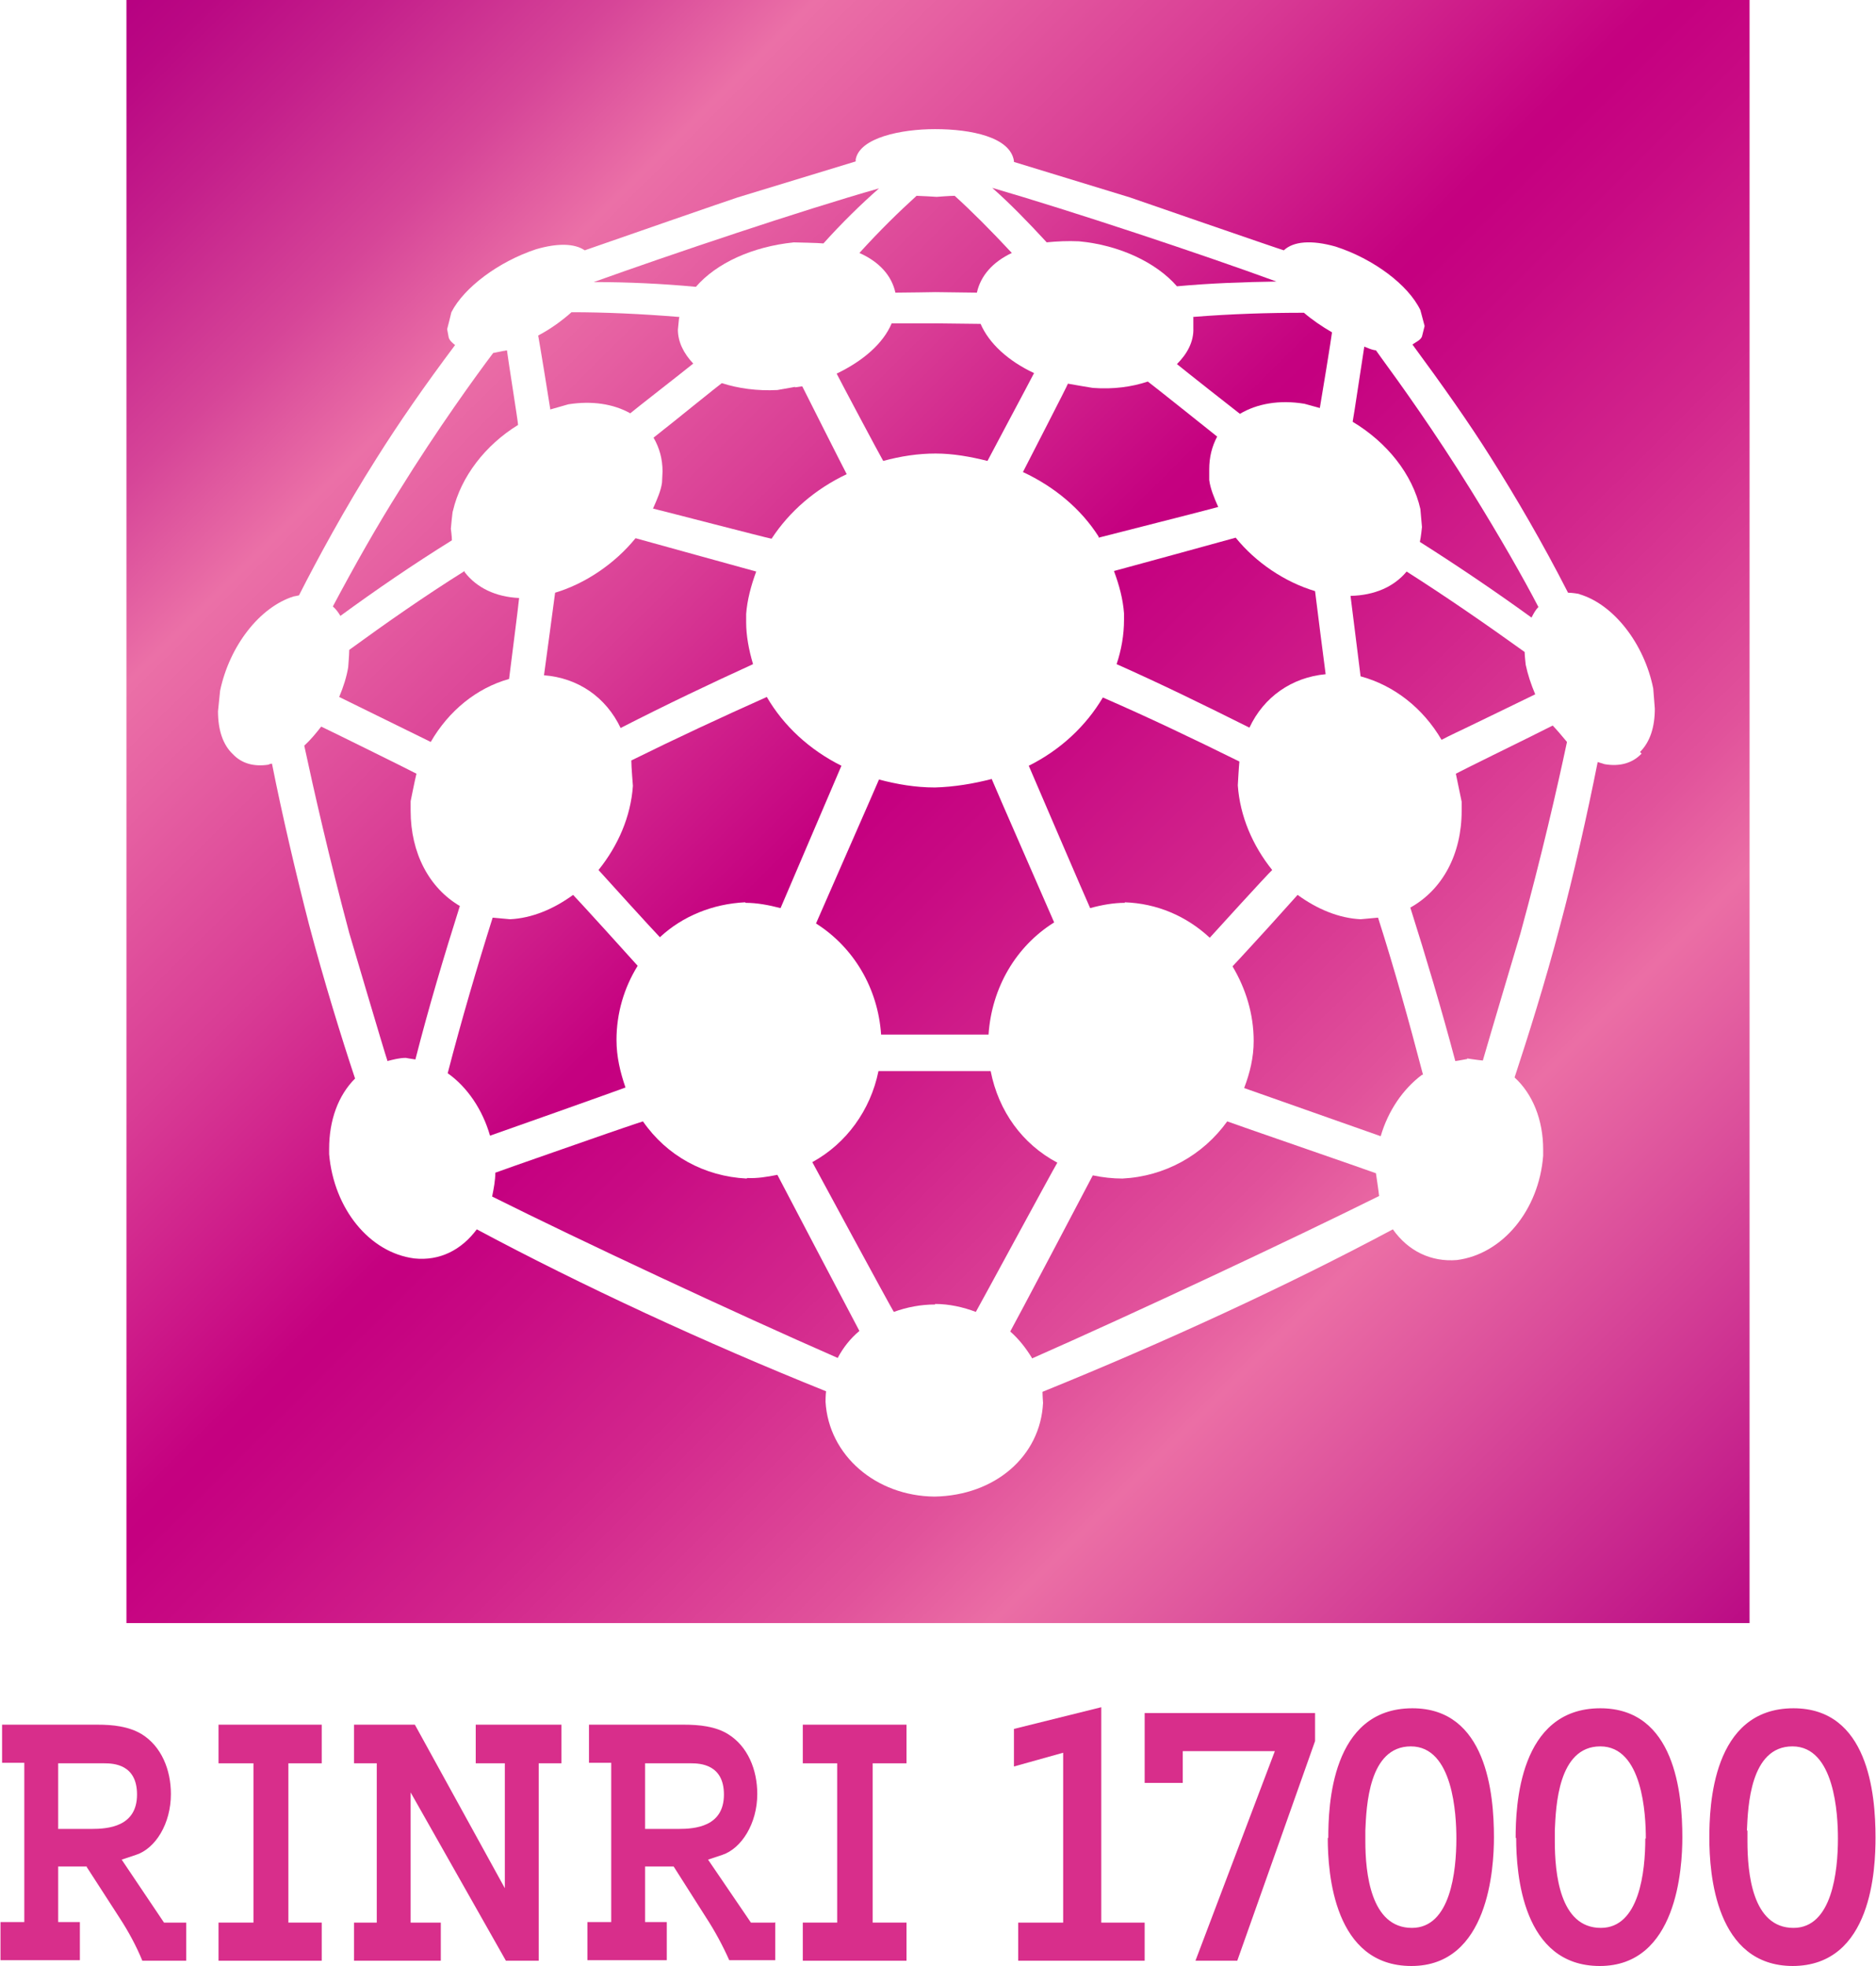 <?xml version="1.0" encoding="UTF-8"?>
<svg id="_レイヤー_2" data-name="レイヤー_2" xmlns="http://www.w3.org/2000/svg" width="12.5mm" height="13.1mm" xmlns:xlink="http://www.w3.org/1999/xlink" viewBox="0 0 35.43 37.15">
  <defs>
    <style>
      .cls-1 {
        fill: url(#_新規グラデーションスウォッチ_5-17);
      }

      .cls-2 {
        fill: url(#_新規グラデーションスウォッチ_5-10);
      }

      .cls-3 {
        fill: url(#_新規グラデーションスウォッチ_5-16);
      }

      .cls-4 {
        fill: url(#_新規グラデーションスウォッチ_5-18);
      }

      .cls-5 {
        fill: url(#_新規グラデーションスウォッチ_5-6);
      }

      .cls-6 {
        fill: url(#_新規グラデーションスウォッチ_5-19);
      }

      .cls-7 {
        fill: url(#_新規グラデーションスウォッチ_5-3);
      }

      .cls-8 {
        fill: url(#_新規グラデーションスウォッチ_5-15);
      }

      .cls-9 {
        fill: url(#_新規グラデーションスウォッチ_5-21);
      }

      .cls-10 {
        fill: url(#_新規グラデーションスウォッチ_5-22);
      }

      .cls-11 {
        fill: url(#_新規グラデーションスウォッチ_5-7);
      }

      .cls-12 {
        fill: url(#_新規グラデーションスウォッチ_5-12);
      }

      .cls-13 {
        fill: url(#_新規グラデーションスウォッチ_5-8);
      }

      .cls-14 {
        fill: url(#_新規グラデーションスウォッチ_5-2);
      }

      .cls-15 {
        fill: url(#_新規グラデーションスウォッチ_5);
      }

      .cls-16 {
        fill: url(#_新規グラデーションスウォッチ_5-4);
      }

      .cls-17 {
        fill: url(#_新規グラデーションスウォッチ_5-9);
      }

      .cls-18 {
        fill: url(#_新規グラデーションスウォッチ_5-14);
      }

      .cls-19 {
        fill: url(#_新規グラデーションスウォッチ_5-5);
      }

      .cls-20 {
        fill: url(#_新規グラデーションスウォッチ_5-11);
      }

      .cls-21 {
        fill: url(#_新規グラデーションスウォッチ_5-23);
      }

      .cls-22 {
        fill: url(#_新規グラデーションスウォッチ_5-20);
      }

      .cls-23 {
        fill: #d82e8b;
      }

      .cls-24 {
        fill: url(#_新規グラデーションスウォッチ_5-25);
      }

      .cls-25 {
        fill: url(#_新規グラデーションスウォッチ_5-13);
      }

      .cls-26 {
        fill: url(#_新規グラデーションスウォッチ_5-24);
      }
    </style>
    <linearGradient id="_新規グラデーションスウォッチ_5" data-name="新規グラデーションスウォッチ 5" x1="957.99" y1="-423.33" x2="832.03" y2="-550.28" gradientTransform="translate(-201.28 132.92) scale(.25)" gradientUnits="userSpaceOnUse">
      <stop offset="0" stop-color="#b60081"/>
      <stop offset=".17" stop-color="#da4c9a"/>
      <stop offset=".25" stop-color="#eb6ea5"/>
      <stop offset=".3" stop-color="#e1529b"/>
      <stop offset=".41" stop-color="#d2258c"/>
      <stop offset=".49" stop-color="#c80a83"/>
      <stop offset=".53" stop-color="#c50080"/>
      <stop offset=".54" stop-color="#c50180"/>
      <stop offset=".66" stop-color="#d93d95"/>
      <stop offset=".75" stop-color="#e661a2"/>
      <stop offset=".79" stop-color="#eb70a7"/>
      <stop offset=".85" stop-color="#d64598"/>
      <stop offset=".92" stop-color="#c41f8b"/>
      <stop offset=".97" stop-color="#ba0883"/>
      <stop offset="1" stop-color="#b60081"/>
    </linearGradient>
    <linearGradient id="_新規グラデーションスウォッチ_5-2" data-name="新規グラデーションスウォッチ 5" x1="969.99" y1="-435.34" x2="844.16" y2="-562.16" xlink:href="#_新規グラデーションスウォッチ_5"/>
    <linearGradient id="_新規グラデーションスウォッチ_5-3" data-name="新規グラデーションスウォッチ 5" x1="927.15" y1="-393" x2="801.45" y2="-519.69" xlink:href="#_新規グラデーションスウォッチ_5"/>
    <linearGradient id="_新規グラデーションスウォッチ_5-4" data-name="新規グラデーションスウォッチ 5" x1="948.11" y1="-413.71" x2="822.34" y2="-540.46" xlink:href="#_新規グラデーションスウォッチ_5"/>
    <linearGradient id="_新規グラデーションスウォッチ_5-5" data-name="新規グラデーションスウォッチ 5" x1="960.77" y1="-426.24" x2="834.98" y2="-553.01" xlink:href="#_新規グラデーションスウォッチ_5"/>
    <linearGradient id="_新規グラデーションスウォッチ_5-6" data-name="新規グラデーションスウォッチ 5" x1="933.1" y1="-398.92" x2="807.4" y2="-525.61" xlink:href="#_新規グラデーションスウォッチ_5"/>
    <linearGradient id="_新規グラデーションスウォッチ_5-7" data-name="新規グラデーションスウォッチ 5" x1="971.71" y1="-437.12" x2="845.95" y2="-563.87" xlink:href="#_新規グラデーションスウォッチ_5"/>
    <linearGradient id="_新規グラデーションスウォッチ_5-8" data-name="新規グラデーションスウォッチ 5" x1="915.91" y1="-381.76" x2="790.15" y2="-508.51" xlink:href="#_新規グラデーションスウォッチ_5"/>
    <linearGradient id="_新規グラデーションスウォッチ_5-9" data-name="新規グラデーションスウォッチ 5" x1="965.27" y1="-430.52" x2="839.25" y2="-557.52" xlink:href="#_新規グラデーションスウォッチ_5"/>
    <linearGradient id="_新規グラデーションスウォッチ_5-10" data-name="新規グラデーションスウォッチ 5" x1="958.83" y1="-424.35" x2="833.07" y2="-551.1" xlink:href="#_新規グラデーションスウォッチ_5"/>
    <linearGradient id="_新規グラデーションスウォッチ_5-11" data-name="新規グラデーションスウォッチ 5" x1="969.6" y1="-435.05" x2="843.84" y2="-561.79" xlink:href="#_新規グラデーションスウォッチ_5"/>
    <linearGradient id="_新規グラデーションスウォッチ_5-12" data-name="新規グラデーションスウォッチ 5" x1="947.35" y1="-412.95" x2="821.57" y2="-539.71" xlink:href="#_新規グラデーションスウォッチ_5"/>
    <linearGradient id="_新規グラデーションスウォッチ_5-13" data-name="新規グラデーションスウォッチ 5" x1="933.32" y1="-399" x2="807.5" y2="-525.82" xlink:href="#_新規グラデーションスウォッチ_5"/>
    <linearGradient id="_新規グラデーションスウォッチ_5-14" data-name="新規グラデーションスウォッチ 5" x1="946.06" y1="-411.85" x2="820.42" y2="-538.48" xlink:href="#_新規グラデーションスウォッチ_5"/>
    <linearGradient id="_新規グラデーションスウォッチ_5-15" data-name="新規グラデーションスウォッチ 5" x1="956.1" y1="-421.52" x2="830.24" y2="-548.37" xlink:href="#_新規グラデーションスウォッチ_5"/>
    <linearGradient id="_新規グラデーションスウォッチ_5-16" data-name="新規グラデーションスウォッチ 5" x1="936.67" y1="-402.35" x2="810.91" y2="-529.09" xlink:href="#_新規グラデーションスウォッチ_5"/>
    <linearGradient id="_新規グラデーションスウォッチ_5-17" data-name="新規グラデーションスウォッチ 5" x1="914.66" y1="-380.48" x2="788.85" y2="-507.28" xlink:href="#_新規グラデーションスウォッチ_5"/>
    <linearGradient id="_新規グラデーションスウォッチ_5-18" data-name="新規グラデーションスウォッチ 5" x1="940.35" y1="-405.99" x2="814.58" y2="-532.76" xlink:href="#_新規グラデーションスウォッチ_5"/>
    <linearGradient id="_新規グラデーションスウォッチ_5-19" data-name="新規グラデーションスウォッチ 5" x1="961.23" y1="-426.9" x2="835.59" y2="-553.53" xlink:href="#_新規グラデーションスウォッチ_5"/>
    <linearGradient id="_新規グラデーションスウォッチ_5-20" data-name="新規グラデーションスウォッチ 5" x1="926.16" y1="-391.91" x2="800.39" y2="-518.66" xlink:href="#_新規グラデーションスウォッチ_5"/>
    <linearGradient id="_新規グラデーションスウォッチ_5-21" data-name="新規グラデーションスウォッチ 5" x1="936.56" y1="-402.18" x2="810.75" y2="-528.99" xlink:href="#_新規グラデーションスウォッチ_5"/>
    <linearGradient id="_新規グラデーションスウォッチ_5-22" data-name="新規グラデーションスウォッチ 5" x1="945.06" y1="-410.49" x2="819.17" y2="-537.37" xlink:href="#_新規グラデーションスウォッチ_5"/>
    <linearGradient id="_新規グラデーションスウォッチ_5-23" data-name="新規グラデーションスウォッチ 5" x1="917.22" y1="-382.89" x2="791.3" y2="-509.8" xlink:href="#_新規グラデーションスウォッチ_5"/>
    <linearGradient id="_新規グラデーションスウォッチ_5-24" data-name="新規グラデーションスウォッチ 5" x1="931.65" y1="-397.48" x2="805.97" y2="-524.15" xlink:href="#_新規グラデーションスウォッチ_5"/>
    <linearGradient id="_新規グラデーションスウォッチ_5-25" data-name="新規グラデーションスウォッチ 5" x1="954.4" y1="-420.06" x2="828.69" y2="-546.75" xlink:href="#_新規グラデーションスウォッチ_5"/>
  </defs>
  <g id="_レイヤー_2-2" data-name="レイヤー_2">
    <g>
      <g>
        <path class="cls-23" d="M1.63,35.28l.62.96c.17.26.32.54.43.81h.83v-.72h-.42l-.8-1.19.27-.09c.37-.12.66-.59.66-1.15,0-.46-.18-.9-.55-1.13-.25-.15-.55-.18-.84-.18H.03v.72h.42v3.01h-.45v.72h1.5v-.72h-.41v-1.05h.54ZM1.09,33.32h.87c.18,0,.62.02.62.59,0,.61-.55.65-.86.65h-.63v-1.24Z"/>
        <path class="cls-23" d="M25.08,34.73c0,.68.12,2.42,1.58,2.42s1.56-1.85,1.56-2.43c0-.83-.14-2.44-1.54-2.44-1.54,0-1.59,1.86-1.59,2.45ZM27.51,34.74c0,.62-.11,1.69-.84,1.69-.78,0-.88-1.04-.88-1.64v-.2c.02-.45.06-1.59.86-1.59s.86,1.29.86,1.74Z"/>
        <path class="cls-23" d="M28.64,34.73c0,.68.12,2.42,1.58,2.42s1.56-1.85,1.56-2.43c0-.83-.14-2.44-1.55-2.44-1.54,0-1.6,1.86-1.6,2.45ZM31.08,34.74c0,.62-.11,1.69-.84,1.69-.78,0-.87-1.04-.87-1.64v-.2c.02-.45.06-1.59.86-1.59s.86,1.29.86,1.74Z"/>
        <polygon class="cls-23" points="9.55 37.05 10.17 37.05 10.17 33.32 10.6 33.32 10.6 32.59 8.98 32.59 8.98 33.32 9.53 33.32 9.53 35.68 7.83 32.59 6.68 32.59 6.68 33.32 7.11 33.32 7.11 36.33 6.68 36.33 6.68 37.05 8.32 37.05 8.32 36.33 7.75 36.33 7.75 33.87 9.55 37.05"/>
        <polygon class="cls-23" points="17.12 33.32 17.12 32.59 15.16 32.59 15.16 33.32 15.81 33.32 15.81 36.33 15.16 36.33 15.16 37.05 17.12 37.05 17.12 36.33 16.48 36.33 16.48 33.32 17.12 33.32"/>
        <polygon class="cls-23" points="6.07 33.32 6.07 32.59 4.12 32.59 4.12 33.32 4.78 33.32 4.78 36.33 4.12 36.33 4.12 37.05 6.07 37.05 6.07 36.33 5.44 36.33 5.44 33.32 6.07 33.32"/>
        <polygon class="cls-23" points="22.34 33.09 24.08 33.09 22.58 37.05 23.37 37.05 24.84 32.9 24.84 32.37 21.62 32.37 21.62 33.69 22.34 33.69 22.34 33.09"/>
        <path class="cls-23" d="M33.86,37.15c1.51,0,1.57-1.85,1.57-2.43,0-.83-.14-2.44-1.55-2.44-1.54,0-1.59,1.86-1.59,2.45,0,.68.12,2.42,1.58,2.42ZM33,34.59c.02-.45.06-1.59.86-1.59s.86,1.29.86,1.74c0,.62-.11,1.69-.84,1.69-.78,0-.87-1.04-.87-1.64v-.2Z"/>
        <path class="cls-23" d="M14.63,36.33h-.45l-.81-1.19.27-.09c.36-.12.66-.59.66-1.15,0-.46-.18-.9-.55-1.13-.24-.15-.55-.18-.84-.18h-1.79v.72h.42v3.01h-.45v.72h1.5v-.72h-.41v-1.05h.54l.61.96c.17.26.32.54.44.81h.87v-.72ZM12.81,34.56h-.63v-1.24h.87c.17,0,.62.02.62.59,0,.61-.55.65-.86.65Z"/>
        <polygon class="cls-23" points="21.62 36.33 20.8 36.33 20.8 32.26 19.15 32.67 19.15 33.38 20.08 33.12 20.08 36.33 19.23 36.33 19.23 37.05 21.62 37.05 21.62 36.33"/>
      </g>
      <g>
        <path class="cls-15" d="M23.34,10.16c-.1.03-2.15.59-2.3.63.1.27.17.53.19.8v.12c0,.29-.05.57-.14.84.81.36,1.63.76,2.51,1.2.27-.58.8-.95,1.44-1.01-.02-.14-.19-1.48-.2-1.57-.57-.17-1.12-.54-1.5-1.01Z"/>
        <path class="cls-14" d="M22.54,5.99s0,.03,0,.03v.18c.01.25-.11.48-.31.68.12.1,1.11.88,1.19.94.32-.19.74-.27,1.22-.19,0,0,.18.05.29.08.03-.17.22-1.33.23-1.43-.19-.11-.38-.24-.53-.37-.66,0-1.36.02-2.11.08Z"/>
        <path class="cls-7" d="M8.77,10.79c-.75.47-1.48.98-2.18,1.49,0,.09-.02.32-.02.33-.03.18-.09.37-.17.56.12.06,1.61.79,1.73.85.34-.59.87-1.02,1.48-1.19.01-.09.18-1.4.19-1.53-.44-.02-.8-.19-1.03-.49Z"/>
        <path class="cls-16" d="M21.24,17.05c.61.02,1.17.26,1.61.67.1-.11,1.09-1.2,1.18-1.28-.37-.46-.61-1.02-.65-1.6,0,0,.02-.36.03-.45-.89-.44-1.73-.84-2.58-1.21-.32.54-.8.99-1.4,1.29.06.14,1.12,2.61,1.16,2.69.22-.06.44-.1.66-.1Z"/>
        <path class="cls-19" d="M20.75,10.16c.11-.03,2.09-.53,2.26-.58-.08-.18-.15-.35-.17-.51v-.2c0-.23.05-.43.15-.62-.1-.08-1.24-.99-1.31-1.04-.3.1-.65.15-1.04.12,0,0-.37-.06-.47-.08,0,.02-.78,1.53-.85,1.67.6.28,1.1.7,1.43,1.22Z"/>
        <path class="cls-5" d="M6.42,11.64c.67-.49,1.37-.97,2.11-1.43,0-.07-.02-.22-.02-.22,0,0,.03-.34.04-.34.15-.64.61-1.24,1.23-1.62,0-.06-.19-1.24-.21-1.41-.01,0-.05.01-.05.01h-.01c-.1.02-.15.03-.2.04-.31.41-1.05,1.43-1.78,2.61-.41.65-.83,1.39-1.25,2.18.06.05.11.12.15.19Z"/>
        <path class="cls-11" d="M26.83,9.62l.03.34s-.02.2-.04.28c.71.45,1.42.93,2.11,1.43.04-.08.08-.15.13-.2-.28-.54-.73-1.33-1.27-2.2-.68-1.1-1.37-2.06-1.7-2.51,0,0-.07-.1-.1-.14-.04,0-.12-.03-.12-.03,0,0-.05-.02-.1-.04-.03.18-.2,1.33-.22,1.42.65.39,1.13.99,1.28,1.65Z"/>
        <path class="cls-13" d="M7.31,20.05c.12-.03.23-.06.35-.06,0,0,.1.02.18.03.25-.98.54-1.95.84-2.9-.58-.34-.93-1-.93-1.8,0,0,0-.18,0-.18,0,0,.08-.4.11-.52-.11-.06-1.69-.84-1.8-.89-.1.13-.21.26-.32.36.18.84.47,2.12.85,3.54,0,0,.67,2.27.72,2.41Z"/>
        <path class="cls-17" d="M28.82,12.56s-.02-.18-.02-.24c-.71-.51-1.46-1.03-2.23-1.52-.24.29-.61.45-1.06.46.02.16.18,1.44.19,1.52.63.17,1.18.6,1.53,1.2.13-.07.45-.22.45-.22,0,0,1.2-.58,1.32-.64-.08-.19-.14-.37-.18-.56Z"/>
        <path class="cls-2" d="M27.71,20s.19.03.3.04c.1-.35.71-2.4.71-2.4.4-1.46.7-2.77.88-3.62-.05-.06-.2-.24-.27-.31-.1.05-.5.25-.5.25,0,0-1.22.6-1.33.66.03.15.11.53.11.53v.17c0,.82-.36,1.49-.97,1.83.3.95.59,1.92.85,2.9.02,0,.23-.04.23-.04Z"/>
        <path class="cls-20" d="M19.76,4.58c.2-.02.41-.03.62-.02.76.07,1.46.4,1.85.85.65-.06,1.28-.08,1.88-.09-1.42-.52-3.89-1.34-5.37-1.77.34.3.67.64,1.03,1.03Z"/>
        <path class="cls-12" d="M26.88,20.31c-.27-1.03-.54-2-.85-2.97-.11.01-.32.03-.33.03-.41-.02-.82-.19-1.19-.46-.08.09-.54.6-.54.6,0,0-.62.68-.69.75.25.42.4.9.4,1.41,0,.31-.07.6-.18.89.15.05,2.43.86,2.58.91.14-.48.42-.89.78-1.16Z"/>
        <path class="cls-25" d="M19.49,25.67c1.95-.86,4.91-2.25,6.56-3.07-.01-.1-.05-.36-.06-.43-.1-.04-2.71-.94-2.81-.98-.46.64-1.18,1.04-1.98,1.08h0c-.18,0-.37-.02-.56-.06-.05.1-1.5,2.85-1.56,2.95.17.15.3.32.41.5Z"/>
        <path class="cls-18" d="M15.02,7.31l-.34.06h0c-.38.02-.74-.03-1.05-.13-.07.05-.9.72-.9.72,0,0-.3.24-.39.31.11.19.17.4.17.64,0,0-.01.2-.01.21-.02.15-.09.31-.17.49.17.04,2.13.55,2.24.57.34-.52.83-.94,1.42-1.22-.07-.13-.79-1.56-.84-1.66-.06.01-.14.02-.14.02Z"/>
        <path class="cls-8" d="M18.51,6.12c-.09,0-.85-.01-.85-.01,0,0-.73,0-.82,0-.16.38-.54.71-1.04.95.07.14.82,1.55.88,1.65.33-.09.66-.14.99-.14.33,0,.66.06.98.14.05-.1.81-1.52.88-1.66-.49-.23-.85-.56-1.01-.93Z"/>
        <path class="cls-3" d="M17.65,14.88c-.36,0-.71-.06-1.05-.15-.04.1-1.14,2.6-1.19,2.72.71.45,1.17,1.22,1.23,2.1.24,0,1.03,0,1.03,0,0,0,.87,0,1,0,.06-.89.52-1.67,1.24-2.12-.05-.12-1.13-2.58-1.18-2.71-.35.09-.71.15-1.07.16Z"/>
        <path class="cls-1" d="M14.1,22.27c-.8-.04-1.51-.43-1.96-1.08-.1.03-.68.23-.68.23,0,0-2.01.7-2.11.74,0,.15-.03.3-.06.45,1.66.83,4.61,2.21,6.53,3.05.1-.19.24-.37.41-.51-.06-.11-1.5-2.85-1.55-2.95-.2.04-.39.07-.57.06Z"/>
        <path class="cls-4" d="M2.38,0v30.67h30.67V0H2.38ZM31.01,14.24c-.17.18-.41.25-.7.2,0,0-.06-.02-.13-.04-.19.96-.46,2.16-.71,3.09-.28,1.07-.62,2.14-.86,2.87.34.31.54.8.54,1.36,0,0,0,.12,0,.12-.08,1.03-.77,1.86-1.63,1.97-.49.04-.92-.17-1.21-.58-2,1.07-4.35,2.15-6.62,3.07,0,.08.01.21.01.21-.05,1.01-.91,1.75-2.05,1.77-1.11-.01-2-.78-2.06-1.79,0,0,0-.13.01-.2-2.29-.92-4.62-2-6.6-3.06-.29.39-.7.6-1.18.55-.85-.11-1.52-.94-1.61-1.97v-.1c0-.54.17-1.01.49-1.33-.25-.75-.59-1.85-.87-2.91-.24-.93-.51-2.08-.7-3.04-.03,0-.07.02-.07.02h0c-.27.04-.5-.02-.67-.2-.19-.18-.28-.46-.28-.81,0,0,.04-.38.04-.39.18-.85.75-1.58,1.39-1.78,0,0,.06-.01.1-.02.34-.67.87-1.65,1.46-2.58.42-.67.92-1.39,1.49-2.15-.05-.04-.1-.08-.12-.14l-.03-.16s.08-.31.08-.32c.24-.47.9-.96,1.6-1.19.41-.12.73-.11.92.02,2.7-.94,2.89-1,2.89-1h0s2.1-.64,2.23-.68c0,0,0-.02,0-.02h0s0-.02,0-.02c.08-.41.86-.57,1.5-.57.68,0,1.42.15,1.49.6,0,0,0,.02,0,.02.13.04,2.19.67,2.19.67,0,0,2.83.98,2.91,1,.18-.17.52-.2.98-.07.71.23,1.37.72,1.6,1.2l.08.3-.05.2c-.03.07-.11.1-.18.15.56.76,1.07,1.48,1.49,2.15.46.73.96,1.58,1.45,2.54.07,0,.22.02.22.03.64.19,1.22.93,1.39,1.78l.03.38c0,.35-.09.63-.28.82Z"/>
        <path class="cls-6" d="M18.03,3.7c-.09,0-.34.02-.34.02,0,0-.32-.02-.38-.02-.33.3-.69.65-1.08,1.08.38.17.61.43.68.75.16,0,.76-.01.76-.01,0,0,.67.01.78.01.07-.32.3-.58.66-.75-.4-.43-.76-.79-1.08-1.08Z"/>
        <path class="cls-22" d="M17.66,24.64c.27,0,.53.06.77.15.07-.12,1.46-2.69,1.54-2.82-.66-.35-1.11-.97-1.26-1.73-.12,0-1.05,0-1.05,0,0,0-.96,0-1.07,0-.15.74-.61,1.37-1.25,1.72.07.13,1.47,2.72,1.54,2.83.25-.09.51-.14.78-.14Z"/>
        <path class="cls-9" d="M11.73,13.75c.86-.44,1.68-.83,2.49-1.2-.08-.27-.13-.54-.13-.79,0,0,0-.16,0-.16.02-.26.09-.53.19-.8-.14-.04-2.18-.6-2.28-.63-.39.48-.95.86-1.52,1.03-.01.09-.19,1.41-.21,1.56.64.05,1.17.41,1.45,1Z"/>
        <path class="cls-10" d="M10.38,7.74c.14-.04.35-.1.35-.1h0c.44-.07.85-.01,1.17.17.03-.03,1.07-.84,1.19-.94-.18-.19-.29-.41-.29-.64,0,0,.02-.19.02-.2,0,0,0-.02.01-.04-.73-.06-1.42-.09-2.04-.09-.18.16-.4.32-.63.44.02.1.21,1.26.23,1.4Z"/>
        <path class="cls-21" d="M9.25,21.46c.15-.05,2.43-.86,2.56-.91-.1-.29-.17-.58-.17-.9,0-.5.14-.98.4-1.4-.06-.07-1.13-1.25-1.22-1.34-.37.27-.78.44-1.19.46,0,0-.23-.02-.33-.03-.3.95-.59,1.94-.85,2.94.37.26.66.69.8,1.18Z"/>
        <path class="cls-26" d="M14.08,17.06c.21,0,.43.04.66.1.05-.12,1.09-2.55,1.15-2.69-.6-.3-1.09-.75-1.41-1.3-.85.38-1.69.77-2.56,1.2,0,.13.03.46.03.48-.04.58-.28,1.13-.65,1.59.07.08,1.06,1.17,1.16,1.27.43-.4,1-.63,1.61-.66Z"/>
        <path class="cls-24" d="M11.21,5.33h0c.64,0,1.29.03,1.93.09.39-.45,1.07-.76,1.85-.84,0,0,.49.01.56.02.36-.4.71-.74,1.05-1.04-1.48.42-3.94,1.25-5.39,1.77h0Z"/>
      </g>
    </g>
  </g>
</svg>